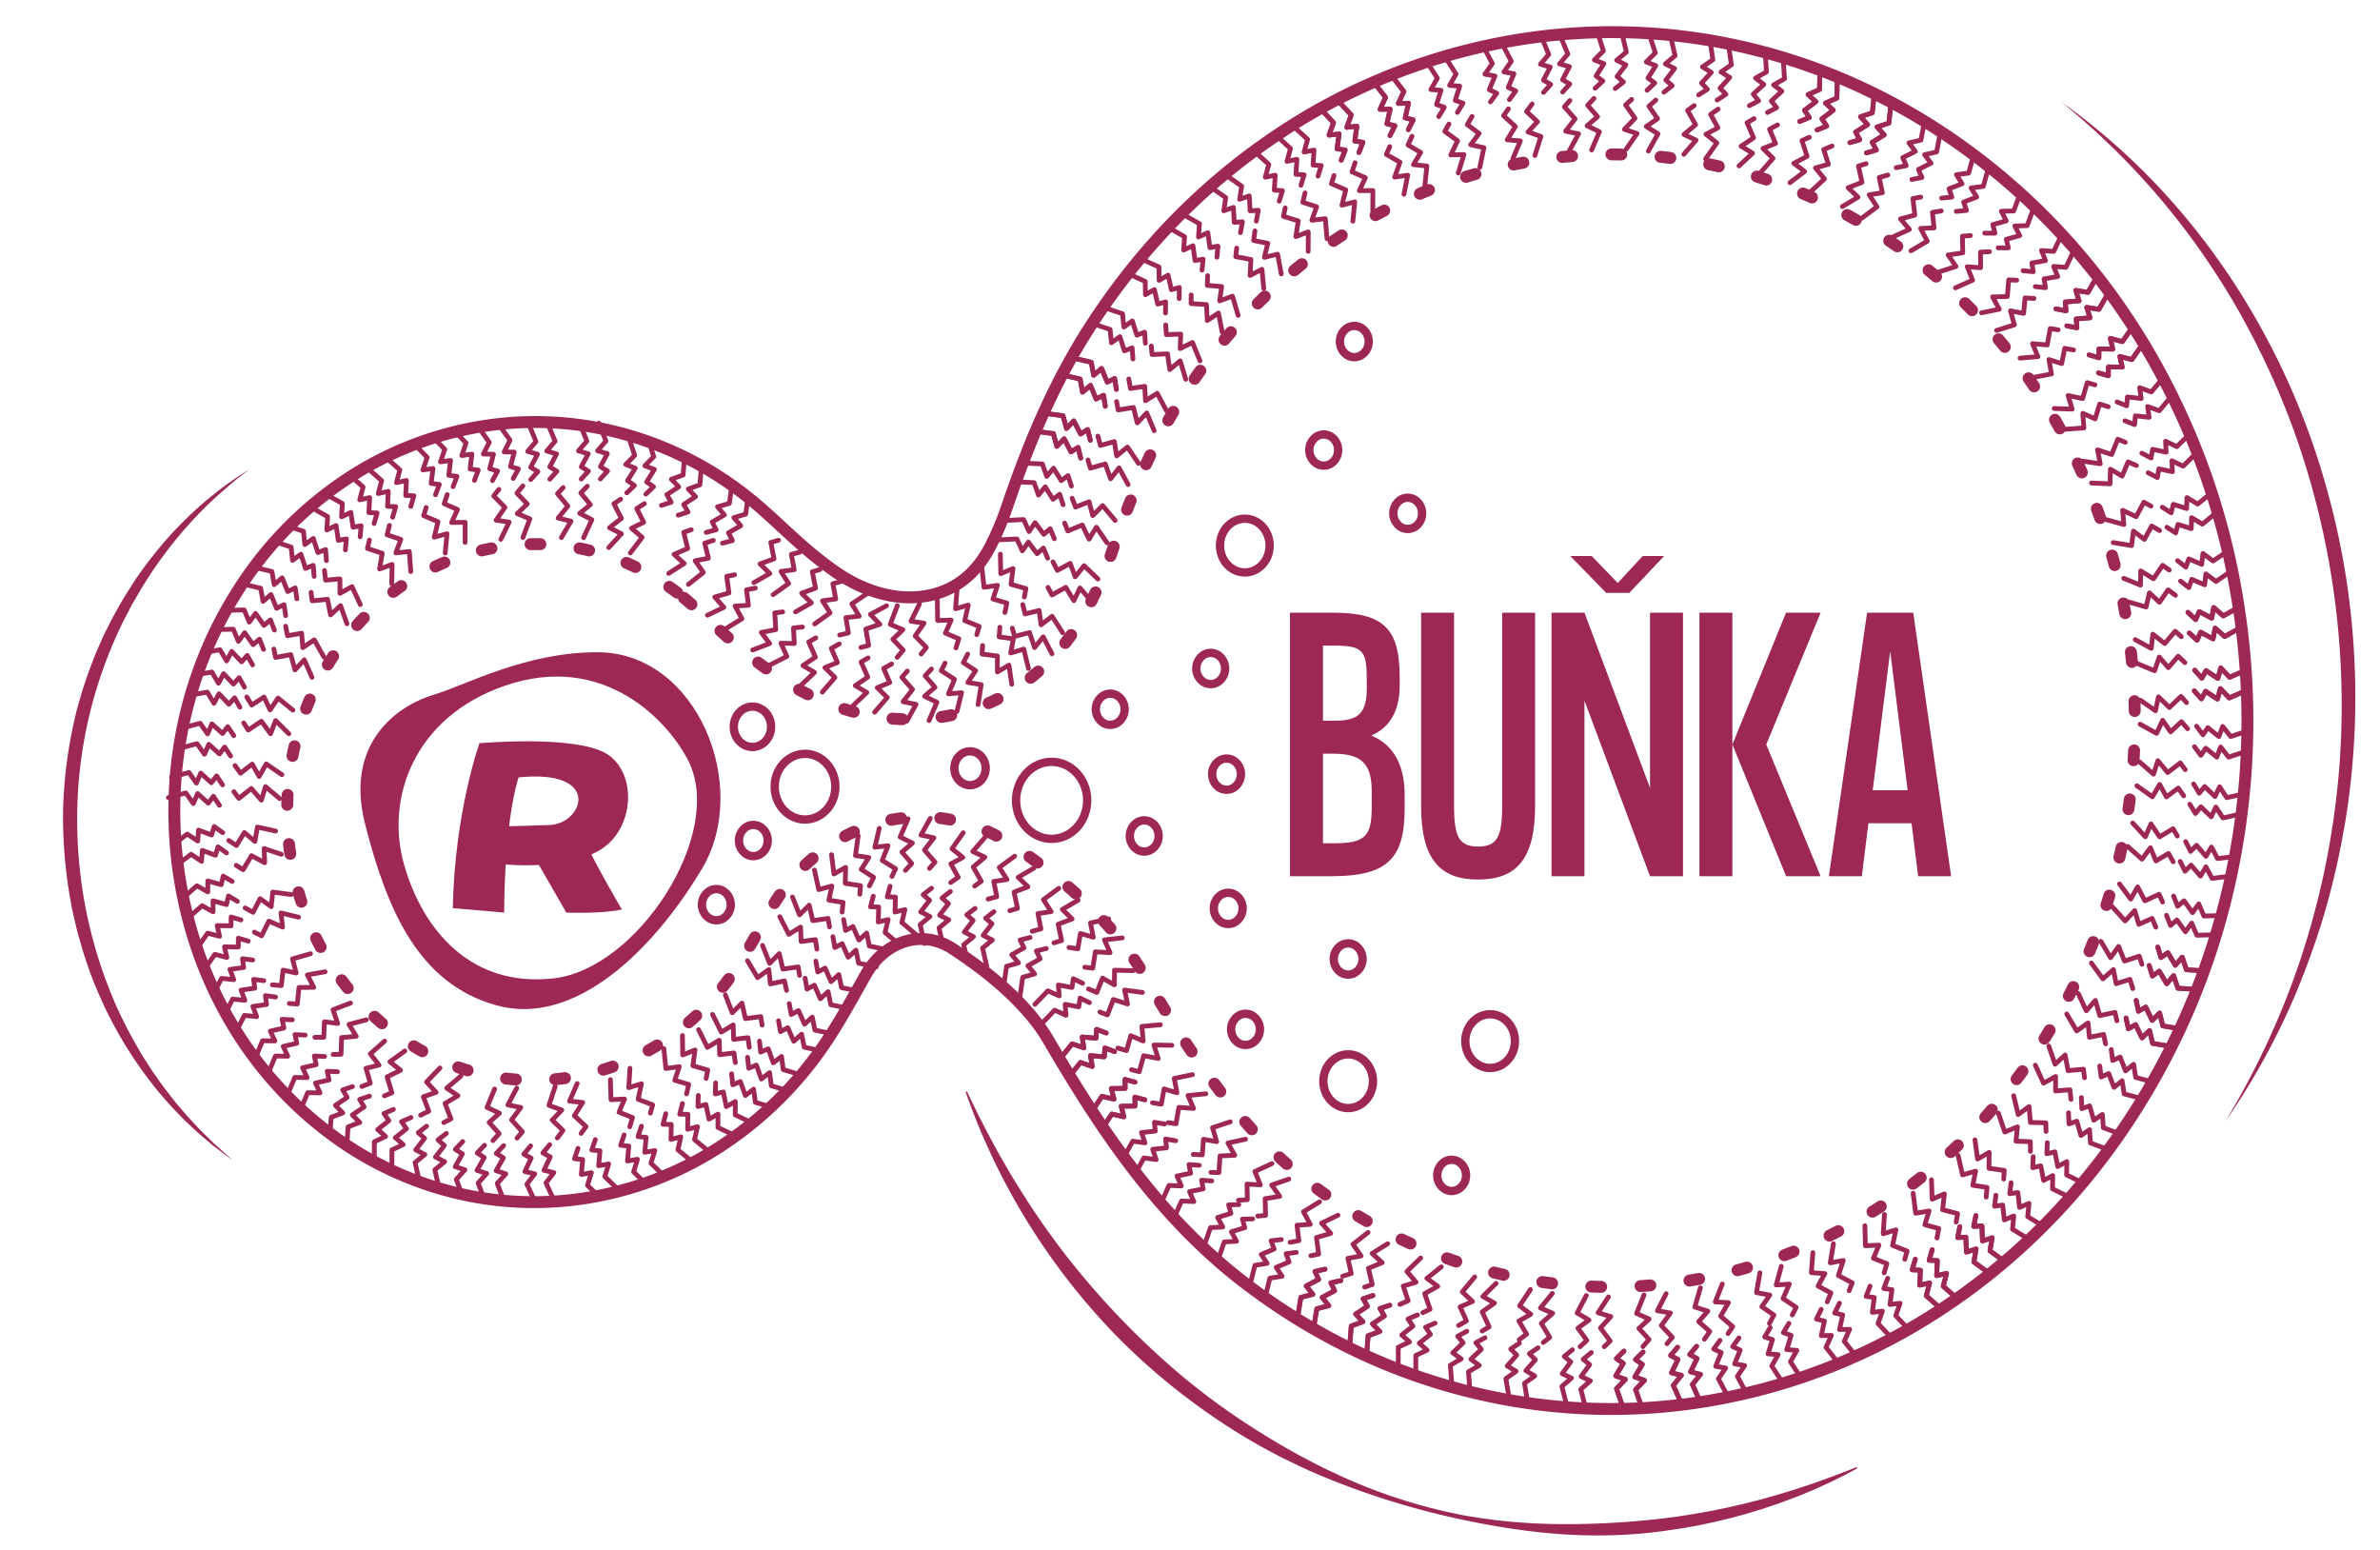 <svg id="Vrstva_1" data-name="Vrstva 1" xmlns="http://www.w3.org/2000/svg" viewBox="0 0 2000 1302.67"><defs><style>.cls-1,.cls-2,.cls-4,.cls-5{fill:none;stroke:#9d2755;}.cls-1,.cls-2,.cls-4{stroke-linecap:round;stroke-linejoin:round;}.cls-1,.cls-2{stroke-width:10px;}.cls-2{stroke-dasharray:8.27 33.09;}.cls-3{fill:#9d2755;}.cls-4{stroke-width:4px;}.cls-5{stroke-miterlimit:10;stroke-width:7px;}</style></defs><path class="cls-1" d="M275.2,950.79l-3.45-2.66c-64.42-50.41-107.26-125-120.78-210.2s3.87-171,49-241.79a311.94,311.94,0,0,1,88.27-91.42,289.35,289.35,0,0,1,110.11-45.33,280.36,280.36,0,0,1,117.9,3.19A289.4,289.4,0,0,1,627.42,417c10.15,8,19.39,16.5,29.16,25.53,13.85,12.78,28.15,26,46.14,38.4,27.15,18.69,57.42,25.33,83,18.19,20.28-5.64,36.08-19.34,46.86-40.7A242.69,242.69,0,0,0,846,426.62c21.72-64,43.64-111.43,71.06-153.67,41.46-63.87,93.26-117,154-158.06a508.5,508.5,0,0,1,191.31-79.14A492.82,492.82,0,0,1,1467.09,40c69.94,16.33,135.33,47.37,194.33,92.25h0c59,44.88,108.11,101,146,166.67A605.55,605.55,0,0,1,1880.55,506a623.1,623.1,0,0,1-4,221.66,599.93,599.93,0,0,1-85.23,210.35c-41.46,63.86-93.26,117-154,158.06a508.82,508.82,0,0,1-191.31,79.14,492.78,492.78,0,0,1-204.76-4.3c-70-16.33-135.33-47.37-194.33-92.25-76.35-58.1-125.84-136.43-166.21-205.29-14.9-25.41-42.72-51.81-80.43-76.34-25.19-16.38-56.51-6.88-72.84,22.09-2.11,3.74-4,7.16-5.87,10.46-8.54,15.23-14.72,26.24-23.2,39.5a311.93,311.93,0,0,1-88.12,91,289.45,289.45,0,0,1-110,45.26,280.21,280.21,0,0,1-117.52-3.13A289.29,289.29,0,0,1,275.2,950.79Z"/><path class="cls-2" d="M569.11,498c-45.13-34.33-100-47.63-154.84-37.47C358.38,470.85,310,504.2,278,554.41,247,603,235.09,662,244.4,720.54S283.14,830.41,327.32,865c45.56,35.72,101.34,49.63,157.08,39.37s104.15-43.57,136.16-93.59c6.85-10.73,12.12-20.09,20.08-34.29l6-10.67c43.56-77.26,132.54-102.15,202.56-56.63,51.05,33.08,88.62,69.92,111.7,109.29,35.48,60.52,78.54,129,140.68,176.31,48.56,37,102.33,62.48,159.85,75.9a405.44,405.44,0,0,0,168.48,3.52,418.78,418.78,0,0,0,157.47-65.1c49.87-33.71,92.46-77.45,126.59-130a493,493,0,0,0,70.11-173,512.48,512.48,0,0,0,3.26-182.37,498.51,498.51,0,0,0-60.14-170.4,459.45,459.45,0,0,0-120.12-137c-48.55-37-102.31-62.48-159.85-75.9a405.44,405.44,0,0,0-168.48-3.52A418.8,418.8,0,0,0,1121.25,202c-49.88,33.71-92.48,77.45-126.61,130-22.47,34.6-40.87,74.74-59.64,130a353,353,0,0,1-19.19,45.69c-23.18,45.93-61,78.14-106.37,90.78-51,14.19-108.38,2.89-157.57-31-23.58-16.23-41.15-32.52-56.78-46.9-8.67-8-16.17-15-23.32-20.55C570.89,499.35,570,498.65,569.11,498Z"/><path class="cls-3" d="M195.64,974.89c-1.43-1-2.89-2-4.29-3l-4.2-3.17-8.41-6.36-8-6.82-4-3.41c-1.32-1.2-2.58-2.39-3.87-3.58l-7.72-7.24c-2.49-2.49-4.89-5.07-7.35-7.6-5-5-9.46-10.48-14.13-15.77A346.09,346.09,0,0,1,88,846.32l-4.37-9.71-2.18-4.87-2-4.91-3.86-9.94c-1.2-3.33-2.29-6.71-3.45-10.08C69.82,800.12,68,793.25,66,786.42c-1-3.4-1.77-6.88-2.61-10.34s-1.7-6.91-2.39-10.38a398.32,398.32,0,0,1-8-84.79,388.5,388.5,0,0,1,11.55-84.42l2.92-10.26,1.47-5.13c.51-1.71,1.11-3.38,1.67-5.07L74,565.92c1.19-3.36,2.52-6.64,3.77-10,2.44-6.68,5.4-13.12,8.28-19.64,1.38-3.28,3.1-6.39,4.66-9.54s3.15-6.36,4.86-9.47l5.22-9.28c.88-1.54,1.73-3.09,2.63-4.62l2.82-4.51,5.66-9c1.95-3,4-5.87,6-8.77a352.26,352.26,0,0,1,26.64-33,332.68,332.68,0,0,1,30.68-29.16c5.48-4.43,11-8.8,16.7-12.87s11.59-8,17.54-11.66c-5.56,4.27-11.13,8.52-16.43,13.13s-10.55,9.17-15.64,13.93a351.84,351.84,0,0,0-53,64.1c-1.88,2.91-3.69,5.86-5.51,8.8l-5.23,9L111,507.83c-.83,1.51-1.61,3.06-2.39,4.59l-4.77,9.2A374.89,374.89,0,0,0,64.9,681.23a396.67,396.67,0,0,0,7.15,82.31,391.08,391.08,0,0,0,24.47,79,379.87,379.87,0,0,0,18.81,37l2.6,4.51,1.3,2.25,1.4,2.18,5.61,8.77c1.8,3,3.92,5.72,5.89,8.58s4,5.7,6.08,8.46c4.3,5.45,8.35,11.11,13,16.3,2.27,2.64,4.49,5.34,6.81,7.94l7.15,7.64c1.2,1.27,2.39,2.57,3.58,3.82l3.74,3.66L180,961l7.81,7,3.92,3.51C193,972.64,194.31,973.75,195.64,974.89Z"/><path class="cls-3" d="M1732.08,85.57a552.35,552.35,0,0,1,89,79.18,588.33,588.33,0,0,1,70.71,96.34,620.62,620.62,0,0,1,50.58,108.56,656.85,656.85,0,0,1,29.21,116.2A663.46,663.46,0,0,1,1979,605.4q-.93,30-4.57,59.76c-.64,5-1.19,9.92-2,14.85s-1.41,9.89-2.39,14.81-1.68,9.84-2.7,14.72-1.91,9.81-3,14.66C1960,743.71,1955,763,1948.81,782s-13.13,37.68-20.93,56a594.71,594.71,0,0,1-57.76,104.13,676.85,676.85,0,0,0,52.33-106.35q10.74-27.6,18.88-56.07c5.4-19,10.1-38.09,13.84-57.43,1-4.77,1.78-9.67,2.66-14.52s1.57-9.71,2.38-14.57,1.4-9.74,2.06-14.61,1.2-9.77,1.75-14.64q3.15-29.34,3.67-58.85a683,683,0,0,0-36.06-231.81q-9.54-27.92-21.55-54.88c-2-4.49-4.11-8.92-6.18-13.38s-4.34-8.83-6.47-13.25-4.5-8.75-6.74-13.13l-7-13c-9.55-17.18-20.08-33.87-31.22-50.11s-23.13-31.92-35.79-47A621.57,621.57,0,0,0,1732.08,85.57Z"/><path class="cls-3" d="M1560.7,1233.81a436.42,436.42,0,0,1-51.86,24.23l-13.44,5c-4.51,1.58-9.07,3.06-13.6,4.6l-13.74,4.21c-4.61,1.33-9.25,2.51-13.88,3.77l-14,3.35-14.09,3-14.18,2.46-14.25,2.08a414.49,414.49,0,0,1-57.42,3.65c-38.43-.18-76.52-5.73-113.77-13.74a666,666,0,0,1-109.35-33.55c-2.22-.9-4.45-1.76-6.64-2.71l-6.59-2.85c-4.4-1.86-8.74-3.9-13.12-6s-8.64-4.13-12.93-6.25-8.51-4.42-12.74-6.66a514.82,514.82,0,0,1-48.91-30.23,552.22,552.22,0,0,1-45.54-35.27A518.27,518.27,0,0,1,929.14,1113,557.24,557.24,0,0,1,811.49,917.59l1.11-.44c8.11,17.2,16.7,34.11,25.9,50.65,2.22,4.17,4.69,8.22,7,12.32s4.77,8.14,7.24,12.18,5,8,7.51,12l3.81,6,3.91,5.89,3.93,5.88,4,5.8,4.06,5.78,4.17,5.71,4.16,5.71c1.39,1.9,2.85,3.75,4.28,5.62,2.86,3.75,5.7,7.49,8.7,11.13q17.65,22,37.06,42.53c12.92,13.66,26.46,26.73,40.46,39.27s28.63,24.35,43.86,35.46,31,21.48,47.14,31.09c4.06,2.39,8.08,4.85,12.22,7.16s8.19,4.69,12.38,6.86,8.35,4.47,12.55,6.55l6.33,3.18c2.11,1.07,4.26,2,6.4,3a451.83,451.83,0,0,0,107.49,35.78c4.63,1,9.32,1.64,14,2.39l3.51.57,3.58.49,7,.94c2.38.33,4.7.58,7.05.8l7.06.71c4.7.5,9.42.72,14.13,1.08,18.86,1.2,37.75,1.2,56.56.56s37.59-2.1,56.28-4.21l14-1.82,13.94-2.21,13.9-2.48,13.84-2.85,13.76-3.19,13.72-3.47,13.63-3.84,13.56-4.1c18-5.72,35.79-12.24,53.48-19.33Z"/><polyline class="cls-4" points="1529.31 58.84 1528.99 75.21 1519.42 79.46 1525.92 85.42 1516.41 92.69 1520.43 98.74 1512.39 102.03"/><polyline class="cls-4" points="1543.94 66.04 1543.62 82.39 1534.04 86.65 1540.54 92.6 1531.03 99.87 1535.04 105.93 1527 109.21"/><polyline class="cls-4" points="1575.07 78.56 1573.36 94.81 1563.47 98.09 1569.43 104.68 1559.34 110.96 1562.82 117.39 1554.53 119.86"/><polyline class="cls-4" points="1589.02 87.18 1587.3 103.44 1577.41 106.72 1583.38 113.3 1573.29 119.58 1576.77 126.01 1568.49 128.47"/><polyline class="cls-4" points="1617.26 101.71 1614.23 117.74 1604.11 120.05 1609.51 127.19 1598.94 132.48 1601.89 139.22 1593.43 140.88"/><polyline class="cls-4" points="1630.45 111.62 1627.42 127.65 1617.29 129.98 1622.7 137.1 1612.13 142.4 1615.07 149.14 1606.62 150.79"/><polyline class="cls-4" points="1658.7 129.78 1654.32 145.44 1644.05 146.75 1648.82 154.39 1637.86 158.61 1640.22 165.61 1631.65 166.44"/><polyline class="cls-4" points="1670.99 140.95 1666.62 156.62 1656.34 157.93 1661.12 165.56 1650.14 169.79 1652.52 176.79 1643.95 177.61"/><polyline class="cls-4" points="1697.86 162.08 1692.18 177.24 1681.84 177.53 1685.94 185.6 1674.66 188.72 1676.42 195.92 1667.82 195.89"/><polyline class="cls-4" points="1709.16 174.44 1703.47 189.6 1693.13 189.89 1697.24 197.96 1685.96 201.08 1687.71 208.28 1679.12 208.25"/><polyline class="cls-4" points="1732.74 196.66 1725.85 211.22 1715.52 210.51 1718.95 218.95 1707.46 220.97 1708.62 228.32 1700.06 227.47"/><polyline class="cls-4" points="1742.98 210.06 1736.08 224.61 1725.75 223.9 1729.19 232.34 1717.7 234.36 1718.86 241.71 1710.31 240.85"/><polyline class="cls-4" points="1529.31 58.84 1528.99 75.21 1519.42 79.46 1525.92 85.42 1516.41 92.69 1520.43 98.74 1512.39 102.03"/><polyline class="cls-4" points="1543.94 66.04 1543.62 82.39 1534.04 86.65 1540.54 92.6 1531.03 99.87 1535.04 105.93 1527 109.21"/><polyline class="cls-4" points="1575.07 78.56 1573.36 94.81 1563.47 98.09 1569.43 104.68 1559.34 110.96 1562.82 117.39 1554.53 119.86"/><polyline class="cls-4" points="1589.02 87.18 1587.3 103.44 1577.41 106.72 1583.38 113.3 1573.29 119.58 1576.77 126.01 1568.49 128.47"/><polyline class="cls-4" points="1762.59 231.77 1754.6 245.67 1744.36 244.03 1747.14 252.75 1735.54 253.75 1736.13 261.17 1727.67 259.54"/><polyline class="cls-4" points="1771.76 246.03 1763.78 259.92 1753.55 258.29 1756.33 267.01 1744.72 268 1745.32 275.42 1736.85 273.81"/><polyline class="cls-4" points="1792.64 274 1783.5 287.04 1773.45 284.39 1775.47 293.35 1763.83 293.18 1763.8 300.64 1755.51 298.18"/><polyline class="cls-4" points="1800.57 289.12 1791.44 302.15 1781.38 299.51 1783.41 308.46 1771.76 308.3 1771.73 315.74 1763.44 313.3"/><polyline class="cls-4" points="1818 317.22 1807.84 329.33 1798.05 325.74 1799.32 334.85 1787.74 333.56 1787.11 340.98 1779.04 337.74"/><polyline class="cls-4" points="1824.67 333.04 1814.51 345.15 1804.7 341.55 1805.99 350.66 1794.41 349.38 1793.76 356.8 1785.7 353.56"/><polyline class="cls-4" points="1840.39 364.26 1829.25 375.31 1819.8 370.75 1820.31 379.96 1808.89 377.54 1807.61 384.86 1799.87 380.84"/><polyline class="cls-4" points="1845.7 380.66 1834.55 391.71 1825.1 387.16 1825.61 396.36 1814.18 393.94 1812.92 401.26 1805.17 397.24"/><polyline class="cls-4" points="1858.85 413.68 1846.81 423.57 1837.78 418.1 1837.51 427.32 1826.34 423.76 1824.46 430.93 1817.08 426.15"/><polyline class="cls-4" points="1862.74 430.54 1850.69 440.44 1841.67 434.96 1841.4 444.18 1830.22 440.63 1828.33 447.79 1820.96 443.01"/><polyline class="cls-4" points="1872.54 462.69 1859.74 471.38 1851.2 465.07 1850.16 474.22 1839.33 469.62 1836.87 476.57 1829.91 471.11"/><polyline class="cls-4" points="1875.02 479.85 1862.22 488.56 1853.68 482.24 1852.66 491.4 1841.83 486.78 1839.36 493.74 1832.4 488.27"/><polyline class="cls-4" points="1762.59 231.77 1754.6 245.67 1744.36 244.03 1747.14 252.75 1735.54 253.75 1736.13 261.17 1727.67 259.54"/><polyline class="cls-4" points="1771.76 246.03 1763.78 259.92 1753.55 258.29 1756.33 267.01 1744.72 268 1745.32 275.42 1736.85 273.81"/><polyline class="cls-4" points="1792.64 274 1783.5 287.04 1773.45 284.39 1775.47 293.35 1763.83 293.18 1763.8 300.64 1755.51 298.18"/><polyline class="cls-4" points="1800.57 289.12 1791.44 302.15 1781.38 299.51 1783.41 308.46 1771.76 308.3 1771.73 315.74 1763.44 313.3"/><polyline class="cls-4" points="1881.74 510 1868.32 517.51 1860.29 510.45 1858.56 519.48 1848.11 513.9 1845.13 520.62 1838.62 514.53"/><polyline class="cls-4" points="1882.9 527.33 1869.46 534.85 1861.45 527.78 1859.72 536.82 1849.27 531.23 1846.28 537.95 1839.77 531.88"/><polyline class="cls-4" points="1887.62 562.93 1873.61 569.07 1866.22 561.24 1863.73 570.05 1853.8 563.47 1850.26 569.85 1844.29 563.14"/><polyline class="cls-4" points="1887.29 580.3 1873.28 586.45 1865.9 578.6 1863.4 587.43 1853.48 580.83 1849.92 587.22 1843.96 580.52"/><polyline class="cls-4" points="1889.01 614.11 1874.55 618.88 1867.82 610.37 1864.62 618.91 1855.27 611.4 1851.21 617.42 1845.82 610.17"/><polyline class="cls-4" points="1887.25 631.38 1872.79 636.16 1866.08 627.64 1862.88 636.2 1853.53 628.67 1849.47 634.7 1844.08 627.45"/><polyline class="cls-4" points="1886.02 666.92 1871.23 670.24 1865.25 661.11 1861.34 669.3 1852.67 660.88 1848.12 666.48 1843.36 658.73"/><polyline class="cls-4" points="1882.83 683.95 1868.03 687.28 1862.06 678.13 1858.14 686.33 1849.47 677.91 1844.93 683.51 1840.17 675.77"/><polyline class="cls-4" points="1878.53 719.61 1863.51 721.45 1858.35 711.75 1853.75 719.51 1845.83 710.27 1840.82 715.38 1836.74 707.2"/><polyline class="cls-4" points="1873.9 736.25 1858.88 738.09 1853.71 728.39 1849.13 736.15 1841.2 726.91 1836.19 732.03 1832.12 723.84"/><polyline class="cls-4" points="1867.15 769.29 1852.04 769.69 1847.68 759.53 1842.47 766.84 1835.34 756.88 1829.93 761.49 1826.53 752.94"/><polyline class="cls-4" points="1861.17 785.43 1846.06 785.83 1841.71 775.66 1836.49 782.96 1829.36 773 1823.95 777.62 1820.57 769.08"/><polyline class="cls-4" points="1881.74 510 1868.32 517.51 1860.29 510.45 1858.56 519.48 1848.11 513.9 1845.13 520.62 1838.62 514.53"/><polyline class="cls-4" points="1882.9 527.33 1869.46 534.85 1861.45 527.78 1859.72 536.82 1849.27 531.23 1846.28 537.95 1839.77 531.88"/><polyline class="cls-4" points="1887.62 562.93 1873.61 569.07 1866.22 561.24 1863.73 570.05 1853.8 563.47 1850.26 569.85 1844.29 563.14"/><polyline class="cls-4" points="1887.29 580.3 1873.28 586.45 1865.9 578.6 1863.4 587.43 1853.48 580.83 1849.92 587.22 1843.96 580.52"/><polyline class="cls-4" points="1852.43 815.81 1837.34 814.8 1833.8 804.28 1828.04 811.08 1821.71 800.5 1815.96 804.6 1813.25 795.78"/><polyline class="cls-4" points="1845.21 831.33 1830.12 830.34 1826.58 819.81 1820.82 826.6 1814.49 816.02 1808.74 820.12 1806.04 811.3"/><polyline class="cls-4" points="1832.41 864.51 1817.48 862.02 1814.84 851.19 1808.53 857.38 1803.13 846.2 1797.05 849.72 1795.11 840.65"/><polyline class="cls-4" points="1823.91 879.25 1808.97 876.75 1806.34 865.92 1800.01 872.11 1794.62 860.95 1788.55 864.45 1786.59 855.4"/><polyline class="cls-4" points="1809.37 909.22 1794.69 905.3 1792.95 894.26 1786.15 899.82 1781.69 888.18 1775.36 891.1 1774.15 881.88"/><polyline class="cls-4" points="1799.69 923.09 1785.02 919.17 1783.28 908.13 1776.48 913.7 1772.02 902.05 1765.68 904.97 1764.48 895.76"/><polyline class="cls-4" points="1781.81 952.92 1767.52 947.57 1766.72 936.4 1759.49 941.27 1756.02 929.23 1749.47 931.51 1749.05 922.22"/><polyline class="cls-4" points="1771 965.77 1756.71 960.41 1755.91 949.25 1748.67 954.11 1745.21 942.09 1738.66 944.36 1738.24 935.06"/><polyline class="cls-4" points="1750.42 993.99 1736.66 987.24 1736.81 976.05 1729.19 980.17 1726.77 967.85 1720.04 969.46 1720.42 960.16"/><polyline class="cls-4" points="1738.57 1005.72 1724.8 998.97 1724.95 987.77 1717.33 991.89 1714.91 979.56 1708.18 981.18 1708.56 971.89"/><polyline class="cls-4" points="1717.12 1030.35 1703.95 1022.3 1705.02 1011.17 1697.09 1014.55 1695.68 1002.03 1688.86 1003 1689.99 993.78"/><polyline class="cls-4" points="1704.35 1040.89 1691.18 1032.85 1692.26 1021.71 1684.32 1025.08 1682.91 1012.57 1676.09 1013.53 1677.22 1004.31"/><polyline class="cls-4" points="1852.43 815.81 1837.34 814.8 1833.8 804.28 1828.04 811.08 1821.71 800.5 1815.96 804.6 1813.25 795.78"/><polyline class="cls-4" points="1845.21 831.33 1830.12 830.34 1826.58 819.81 1820.82 826.6 1814.49 816.02 1808.74 820.12 1806.04 811.3"/><polyline class="cls-4" points="1832.41 864.51 1817.48 862.02 1814.84 851.19 1808.53 857.38 1803.13 846.2 1797.05 849.72 1795.11 840.65"/><polyline class="cls-4" points="1823.91 879.25 1808.97 876.75 1806.34 865.92 1800.01 872.11 1794.62 860.95 1788.55 864.45 1786.59 855.4"/><polyline class="cls-4" points="1684.75 1060.18 1672.23 1051.03 1674.11 1040.02 1665.96 1042.7 1665.47 1030.1 1658.59 1030.48 1660.4 1021.38"/><polyline class="cls-4" points="1671.25 1069.59 1658.72 1060.43 1660.61 1049.42 1652.46 1052.1 1651.97 1039.52 1645.1 1039.89 1646.9 1030.78"/><polyline class="cls-4" points="1644.66 1091.13 1632.97 1080.77 1635.77 1069.99 1627.43 1071.86 1628.02 1059.26 1621.14 1058.95 1623.71 1050.07"/><polyline class="cls-4" points="1630.41 1099.15 1618.71 1088.78 1621.53 1078.01 1613.19 1079.87 1613.77 1067.29 1606.89 1066.98 1609.47 1058.09"/><polyline class="cls-4" points="1603.82 1116.97 1593.03 1105.53 1596.7 1095.07 1588.24 1096.12 1589.85 1083.64 1583.03 1082.66 1586.32 1074.08"/><polyline class="cls-4" points="1588.98 1123.59 1578.18 1112.15 1581.86 1101.69 1573.39 1102.74 1575.01 1090.26 1568.19 1089.3 1571.47 1080.7"/><polyline class="cls-4" points="1559.58 1139.46 1549.78 1127.01 1554.34 1116.94 1545.82 1117.15 1548.48 1104.89 1541.77 1103.24 1545.76 1095.01"/><polyline class="cls-4" points="1544.24 1144.59 1534.45 1132.12 1539 1122.07 1530.48 1122.28 1533.14 1110.02 1526.43 1108.37 1530.42 1100.14"/><polyline class="cls-4" points="1513.28 1157.6 1504.58 1144.22 1509.98 1134.65 1501.47 1134.02 1505.17 1122.07 1498.62 1119.76 1503.3 1111.96"/><polyline class="cls-4" points="1497.56 1161.18 1488.87 1147.79 1494.25 1138.23 1485.76 1137.59 1489.46 1125.63 1482.91 1123.33 1487.59 1115.53"/><polyline class="cls-4" points="1467.52 1170.61 1459.96 1156.43 1466.11 1147.43 1457.69 1145.98 1462.35 1134.42 1456.02 1131.5 1461.32 1124.18"/><polyline class="cls-4" points="1451.58 1172.66 1444.02 1158.5 1450.16 1149.48 1441.75 1148.04 1446.4 1136.49 1440.07 1133.57 1445.38 1126.24"/><polyline class="cls-4" points="1684.75 1060.18 1672.23 1051.03 1674.11 1040.02 1665.96 1042.7 1665.47 1030.1 1658.59 1030.48 1660.4 1021.38"/><polyline class="cls-4" points="1671.25 1069.59 1658.72 1060.43 1660.61 1049.42 1652.46 1052.1 1651.97 1039.52 1645.1 1039.89 1646.9 1030.78"/><polyline class="cls-4" points="1644.66 1091.13 1632.97 1080.77 1635.77 1069.99 1627.43 1071.86 1628.02 1059.26 1621.14 1058.95 1623.71 1050.07"/><polyline class="cls-4" points="1630.41 1099.15 1618.71 1088.78 1621.53 1078.01 1613.19 1079.87 1613.77 1067.29 1606.89 1066.98 1609.47 1058.09"/><polyline class="cls-4" points="1428.77 1178.04 1422.2 1163.32 1428.94 1154.82 1420.65 1152.7 1426.08 1141.56 1419.96 1138.13 1425.74 1131.25"/><polyline class="cls-4" points="1412.74 1178.83 1406.15 1164.09 1412.89 1155.6 1404.6 1153.49 1410.04 1142.33 1403.92 1138.92 1409.71 1132.04"/><polyline class="cls-4" points="1379.74 1182.98 1374.45 1167.65 1381.88 1159.87 1373.8 1156.94 1380.16 1146.38 1374.35 1142.36 1380.71 1136.08"/><polyline class="cls-4" points="1363.7 1182.15 1358.4 1166.84 1365.85 1159.05 1357.77 1156.11 1364.12 1145.56 1358.32 1141.54 1364.66 1135.27"/><polyline class="cls-4" points="1332.44 1183.1 1328.42 1167.33 1336.46 1160.28 1328.65 1156.58 1335.86 1146.68 1330.4 1142.12 1337.24 1136.48"/><polyline class="cls-4" points="1316.53 1180.73 1312.51 1164.96 1320.55 1157.93 1312.75 1154.23 1319.94 1144.32 1314.49 1139.77 1321.33 1134.13"/><polyline class="cls-4" points="1283.75 1178.46 1281.08 1162.35 1289.68 1156.14 1282.22 1151.69 1290.21 1142.53 1285.18 1137.44 1292.46 1132.51"/><polyline class="cls-4" points="1268.11 1174.53 1265.44 1158.44 1274.04 1152.21 1266.57 1147.76 1274.58 1138.61 1269.53 1133.53 1276.82 1128.59"/><polyline class="cls-4" points="1235.29 1168.92 1234 1152.63 1243.11 1147.3 1236.04 1142.12 1244.8 1133.79 1240.21 1128.23 1247.88 1124.05"/><polyline class="cls-4" points="1220.06 1163.47 1218.76 1147.17 1227.86 1141.83 1220.81 1136.66 1229.55 1128.33 1224.96 1122.78 1232.63 1118.58"/><polyline class="cls-4" points="1189.71 1155.27 1189.76 1138.91 1199.25 1134.46 1192.66 1128.63 1202.05 1121.18 1197.93 1115.21 1205.91 1111.77"/><polyline class="cls-4" points="1174.98 1148.37 1175.01 1132 1184.51 1127.57 1177.91 1121.73 1187.31 1114.29 1183.18 1108.31 1191.18 1104.86"/><polyline class="cls-4" points="1428.77 1178.04 1422.2 1163.32 1428.94 1154.82 1420.65 1152.7 1426.08 1141.56 1419.96 1138.13 1425.74 1131.25"/><polyline class="cls-4" points="1412.74 1178.83 1406.15 1164.09 1412.89 1155.6 1404.6 1153.49 1410.04 1142.33 1403.92 1138.92 1409.71 1132.04"/><polyline class="cls-4" points="1379.74 1182.98 1374.45 1167.65 1381.88 1159.87 1373.8 1156.94 1380.16 1146.38 1374.35 1142.36 1380.71 1136.08"/><polyline class="cls-4" points="1363.7 1182.15 1358.4 1166.84 1365.85 1159.05 1357.77 1156.11 1364.12 1145.56 1358.32 1141.54 1364.66 1135.27"/><polyline class="cls-4" points="1148.4 1138.66 1149.69 1122.35 1159.49 1118.77 1153.36 1112.38 1163.29 1105.78 1159.64 1099.47 1167.86 1096.75"/><polyline class="cls-4" points="1134.24 1130.46 1135.53 1114.17 1145.32 1110.59 1139.19 1104.18 1149.13 1097.6 1145.48 1091.28 1153.7 1088.56"/><polyline class="cls-4" points="1103.9 1115.8 1106.58 1099.7 1116.64 1097.12 1111.07 1090.13 1121.52 1084.56 1118.43 1077.9 1126.84 1076.02"/><polyline class="cls-4" points="1090.49 1106.24 1093.17 1090.13 1103.23 1087.56 1097.67 1080.57 1108.11 1074.99 1105.02 1068.34 1113.43 1066.45"/><polyline class="cls-4" points="1063.18 1089.77 1067.15 1073.99 1077.38 1072.38 1072.42 1064.89 1083.28 1060.33 1080.74 1053.41 1089.28 1052.34"/><polyline class="cls-4" points="1050.6 1078.97 1054.59 1063.17 1064.82 1061.56 1059.85 1054.07 1070.7 1049.53 1068.16 1042.59 1076.7 1041.52"/><polyline class="cls-4" points="1023.49 1058.88 1028.78 1043.56 1039.12 1042.96 1034.8 1035.01 1046 1031.56 1044.05 1024.41 1052.64 1024.19"/><polyline class="cls-4" points="1011.89 1046.86 1017.18 1031.55 1027.51 1030.95 1023.19 1023.01 1034.39 1019.55 1032.45 1012.4 1041.04 1012.17"/><polyline class="cls-4" points="986.32 1023.91 992.89 1009.18 1003.23 1009.62 999.61 1001.27 1011.06 998.96 1009.72 991.64 1018.3 992.28"/><polyline class="cls-4" points="975.78 1010.8 982.36 996.07 992.7 996.51 989.07 988.16 1000.51 985.83 999.19 978.52 1007.76 979.15"/><polyline class="cls-4" points="953.56 986.99 961.31 972.94 971.57 974.37 968.65 965.71 980.23 964.48 979.52 957.07 988 958.53"/><polyline class="cls-4" points="944.13 972.91 951.89 958.86 962.15 960.29 959.22 951.63 970.82 950.42 970.09 943 978.59 944.45"/><polyline class="cls-4" points="1148.4 1138.66 1149.69 1122.35 1159.49 1118.77 1153.36 1112.38 1163.29 1105.78 1159.64 1099.47 1167.86 1096.75"/><polyline class="cls-4" points="1134.24 1130.46 1135.53 1114.17 1145.32 1110.59 1139.19 1104.18 1149.13 1097.6 1145.48 1091.28 1153.7 1088.56"/><polyline class="cls-4" points="1103.9 1115.8 1106.58 1099.7 1116.64 1097.12 1111.07 1090.13 1121.52 1084.56 1118.43 1077.9 1126.84 1076.02"/><polyline class="cls-4" points="1090.49 1106.24 1093.17 1090.13 1103.23 1087.56 1097.67 1080.57 1108.11 1074.99 1105.02 1068.34 1113.43 1066.45"/><polyline class="cls-4" points="925.51 949.35 934.32 936.07 944.43 938.41 942.19 929.52 953.83 929.35 953.68 921.9 962.03 924.11"/><polyline class="cls-4" points="917.21 934.48 926.01 921.19 936.13 923.54 933.89 914.64 945.53 914.47 945.37 907.02 953.73 909.24"/><polyline class="cls-4" points="898.08 905.1 907.98 892.73 917.84 896.08 916.36 887 927.97 887.99 928.46 880.56 936.58 883.6"/><polyline class="cls-4" points="891.07 889.46 900.97 877.09 910.84 880.44 909.36 871.36 920.97 872.35 921.46 864.92 929.58 867.96"/><polyline class="cls-4" points="875.37 860.17 886.24 848.81 895.8 853.1 895.07 843.9 906.54 846.01 907.64 838.65 915.48 842.46"/><polyline class="cls-4" points="869.67 843.92 880.55 832.55 890.11 836.84 889.38 827.65 900.85 829.75 901.94 822.39 909.79 826.2"/><polyline class="cls-4" points="925.51 949.35 934.32 936.07 944.43 938.41 942.19 929.52 953.83 929.35 953.68 921.9 962.03 924.11"/><polyline class="cls-4" points="917.21 934.48 926.01 921.19 936.13 923.54 933.89 914.64 945.53 914.47 945.37 907.02 953.73 909.24"/><polyline class="cls-4" points="898.08 905.1 907.98 892.73 917.84 896.08 916.36 887 927.97 887.99 928.46 880.56 936.58 883.6"/><polyline class="cls-4" points="891.07 889.46 900.97 877.09 910.84 880.44 909.36 871.36 920.97 872.35 921.46 864.92 929.58 867.96"/><polyline class="cls-4" points="839.44 453.6 854.54 452.85 859.1 462.89 864.16 455.47 871.5 465.26 876.8 460.52 880.37 468.99"/><polyline class="cls-4" points="845.09 437.32 860.19 436.57 864.74 446.62 869.8 439.2 877.14 448.99 882.45 444.24 886.01 452.71"/><polyline class="cls-4" points="444.22 356.07 450.4 371.01 443.44 379.29 451.67 381.66 445.94 392.64 451.97 396.24 445.99 402.94"/><polyline class="cls-4" points="460.27 355.8 466.46 370.74 459.48 379.01 467.73 381.39 461.99 392.36 468.01 395.97 462.05 402.66"/><polyline class="cls-4" points="528.27 367.25 533.37 382.65 525.83 390.32 533.87 393.38 527.38 403.84 533.14 407.94 526.72 414.12"/><polyline class="cls-4" points="544.29 368.3 549.39 383.7 541.87 391.38 549.91 394.43 543.42 404.9 549.17 408.99 542.74 415.17"/><polyline class="cls-4" points="575.35 382.81 574.03 399.12 564.21 402.66 570.33 409.08 560.38 415.64 564.02 421.97 555.8 424.67"/><polyline class="cls-4" points="589.49 391.04 588.16 407.33 578.36 410.89 584.48 417.31 574.53 423.87 578.17 430.19 569.93 432.9"/><polyline class="cls-4" points="487.13 355.63 493.17 370.64 486.11 378.84 494.32 381.32 488.48 392.22 494.47 395.89 488.43 402.53"/><polyline class="cls-4" points="503.19 355.55 509.21 370.56 502.17 378.75 510.37 381.22 504.54 392.14 510.53 395.81 504.49 402.43"/><polyline class="cls-4" points="615.12 406.73 612.95 422.91 602.98 425.87 608.75 432.65 598.49 438.6 601.79 445.14 593.44 447.33"/><polyline class="cls-4" points="628.82 415.81 626.65 431.99 616.67 434.94 622.45 441.73 612.19 447.67 615.48 454.2 607.13 456.4"/><polyline class="cls-4" points="853.87 404.83 868.97 405.53 872.69 415.98 878.33 409.08 884.85 419.53 890.51 415.3 893.37 424.08"/><polyline class="cls-4" points="860.82 389.17 875.92 389.86 879.64 400.31 885.29 393.4 891.8 403.86 897.47 399.64 900.33 408.42"/><polyline class="cls-4" points="870.18 362.35 885.19 364.34 888.13 375.08 894.26 368.68 899.98 379.66 905.95 375.95 908.15 384.94"/><polyline class="cls-4" points="878.26 347.33 893.27 349.32 896.21 360.06 902.35 353.67 908.06 364.64 914.02 360.93 916.24 369.92"/><polyline class="cls-4" points="892.92 315.06 907.69 318.55 909.71 329.53 916.36 323.77 921.11 335.27 927.37 332.17 928.8 341.34"/><polyline class="cls-4" points="902.25 300.91 917.02 304.4 919.03 315.38 925.68 309.62 930.44 321.12 936.7 318.02 938.13 327.19"/><polyline class="cls-4" points="918.45 271.96 932.88 276.85 933.99 287.98 941.09 282.88 944.88 294.79 951.38 292.3 952.05 301.58"/><polyline class="cls-4" points="928.9 258.77 943.32 263.65 944.43 274.79 951.54 269.68 955.34 281.6 961.83 279.11 962.5 288.38"/><polyline class="cls-4" points="948.44 230.17 962.38 236.47 962.55 247.66 970.06 243.28 972.84 255.53 979.5 253.69 979.4 262.99"/><polyline class="cls-4" points="959.95 218.06 973.91 224.35 974.08 235.55 981.57 231.18 984.35 243.41 991.02 241.58 990.91 250.88"/><polyline class="cls-4" points="982.08 191.25 995.44 198.91 994.65 210.07 1002.49 206.46 1004.22 218.92 1011.02 217.77 1010.11 227.01"/><polyline class="cls-4" points="994.58 180.34 1007.94 187.99 1007.16 199.17 1014.99 195.55 1016.72 208.02 1023.52 206.85 1022.62 216.11"/><polyline class="cls-4" points="1017.39 157.18 1030.07 166.09 1028.38 177.13 1036.48 174.28 1037.18 186.87 1044.04 186.36 1042.39 195.48"/><polyline class="cls-4" points="1030.73 147.5 1043.41 156.41 1041.71 167.46 1049.82 164.61 1050.52 177.19 1057.39 176.68 1055.73 185.82"/><polyline class="cls-4" points="870.18 362.35 885.19 364.34 888.13 375.08 894.26 368.68 899.98 379.66 905.95 375.95 908.15 384.94"/><polyline class="cls-4" points="878.26 347.33 893.27 349.32 896.21 360.06 902.35 353.67 908.06 364.64 914.02 360.93 916.24 369.92"/><polyline class="cls-4" points="892.92 315.06 907.69 318.55 909.71 329.53 916.36 323.77 921.11 335.27 927.37 332.17 928.8 341.34"/><polyline class="cls-4" points="902.25 300.91 917.02 304.4 919.03 315.38 925.68 309.62 930.44 321.12 936.7 318.02 938.13 327.19"/><polyline class="cls-4" points="1072.92 114.27 1084.46 124.85 1081.48 135.57 1089.85 133.87 1089.05 146.44 1095.92 146.88 1093.21 155.71"/><polyline class="cls-4" points="1054.7 127.6 1066.24 138.18 1063.25 148.91 1071.63 147.2 1070.83 159.77 1077.7 160.22 1074.99 169.04"/><polyline class="cls-4" points="1087.3 106.51 1098.82 117.09 1095.84 127.82 1104.21 126.11 1103.42 138.69 1110.3 139.13 1107.59 147.96"/><polyline class="cls-4" points="1109.89 91.55 1120.6 103.09 1116.85 113.53 1125.32 112.55 1123.6 125.02 1130.42 126.04 1127.07 134.62"/><polyline class="cls-4" points="1124.78 85.06 1135.5 96.6 1131.73 107.04 1140.21 106.06 1138.5 118.53 1145.32 119.55 1141.97 128.12"/><polyline class="cls-4" points="1154.65 69.32 1164.34 81.87 1159.7 91.89 1168.22 91.76 1165.46 104 1172.16 105.7 1168.08 113.9"/><polyline class="cls-4" points="1170.03 64.33 1179.71 76.89 1175.09 86.9 1183.6 86.78 1180.84 99.02 1187.54 100.73 1183.47 108.92"/><polyline class="cls-4" points="1199.24 52.25 1207.87 65.68 1202.43 75.21 1210.92 75.89 1207.17 87.83 1213.71 90.17 1208.99 97.95"/><polyline class="cls-4" points="1214.96 48.75 1223.59 62.2 1218.16 71.73 1226.65 72.41 1222.9 84.34 1229.43 86.69 1224.71 94.45"/><polyline class="cls-4" points="1246.6 39.16 1254.06 53.39 1247.84 62.34 1256.24 63.87 1251.49 75.38 1257.8 78.36 1252.45 85.64"/><polyline class="cls-4" points="1262.56 37.24 1270.01 51.47 1263.79 60.43 1272.2 61.96 1267.45 73.47 1273.76 76.44 1268.41 83.72"/><polyline class="cls-4" points="1295.24 30.76 1301.44 45.69 1294.5 53.98 1302.73 56.34 1297.03 67.33 1303.06 70.92 1297.1 77.63"/><polyline class="cls-4" points="1311.28 30.45 1317.5 45.36 1310.54 53.67 1318.79 56.02 1313.08 67 1319.11 70.61 1313.15 77.31"/><polyline class="cls-4" points="1342.43 27.3 1347.39 42.76 1339.79 50.36 1347.8 53.5 1341.22 63.89 1346.94 68.05 1340.45 74.16"/><polyline class="cls-4" points="1386.05 29 1391.03 44.44 1383.42 52.04 1391.43 55.18 1384.85 65.58 1390.56 69.73 1384.09 75.85"/><polyline class="cls-4" points="1109.89 91.55 1120.6 103.09 1116.85 113.53 1125.32 112.55 1123.6 125.02 1130.42 126.04 1127.07 134.62"/><polyline class="cls-4" points="1124.78 85.06 1135.5 96.6 1131.73 107.04 1140.21 106.06 1138.5 118.53 1145.32 119.55 1141.97 128.12"/><polyline class="cls-4" points="1154.65 69.32 1164.34 81.87 1159.7 91.89 1168.22 91.76 1165.46 104 1172.16 105.7 1168.08 113.9"/><polyline class="cls-4" points="1170.03 64.33 1179.71 76.89 1175.09 86.9 1183.6 86.78 1180.84 99.02 1187.54 100.73 1183.47 108.92"/><polyline class="cls-4" points="1403.91 30.96 1407.65 46.82 1399.47 53.69 1407.2 57.56 1399.83 67.3 1405.19 71.98 1398.26 77.47"/><polyline class="cls-4" points="1437 34.03 1439.38 50.18 1430.66 56.21 1438.03 60.82 1429.85 69.81 1434.8 74.98 1427.42 79.77"/><polyline class="cls-4" points="1452.57 38.29 1454.95 54.45 1446.21 60.48 1453.6 65.09 1445.41 74.08 1450.37 79.25 1442.98 84.04"/><polyline class="cls-4" points="1483.38 44.12 1484.41 60.45 1475.24 65.62 1482.2 70.93 1473.33 79.09 1477.83 84.72 1470.08 88.78"/><polyline class="cls-4" points="1498.54 49.87 1499.57 66.19 1490.39 71.36 1497.36 76.67 1488.48 84.83 1492.99 90.47 1485.25 94.51"/><polyline class="cls-4" points="1504.15 153.5 1516.49 144.1 1507.43 137.22 1518.55 131.33 1514.25 118.08 1520.43 115.34"/><polyline class="cls-4" points="1521.34 161.32 1533.14 150.28 1525.59 141.09 1536.46 138.03 1532.55 125.65 1539.56 122.7"/><polyline class="cls-4" points="1548.18 173.58 1561.37 165.66 1553.05 157.76 1564.68 153.19 1561.71 139.53 1568.13 137.52"/><polyline class="cls-4" points="1564.49 183.35 1577.32 173.74 1570.72 163.72 1581.83 161.94 1579.17 149.17 1586.43 147.06"/><polyline class="cls-4" points="1590.62 199.09 1604.52 192.76 1597.05 183.94 1609.07 180.76 1607.49 166.84 1614.07 165.59"/><polyline class="cls-4" points="1605.84 210.72 1619.56 202.66 1614.01 191.93 1625.24 191.47 1623.87 178.47 1631.3 177.22"/><polyline class="cls-4" points="1629.21 228.56 1643.66 223.87 1637.09 214.24 1649.36 212.46 1649.14 198.43 1655.81 197.94"/><polyline class="cls-4" points="1643.23 241.86 1657.65 235.43 1653.17 224.13 1664.38 224.96 1664.29 211.87 1671.81 211.49"/><polyline class="cls-4" points="1665.2 262.8 1680.03 259.82 1674.44 249.47 1686.82 249.14 1688 235.16 1694.68 235.46"/><polyline class="cls-4" points="1677.81 277.66 1692.78 272.95 1689.46 261.19 1700.52 263.31 1701.73 250.3 1709.24 250.79"/><polyline class="cls-4" points="1697.49 300.91 1712.52 299.67 1708 288.75 1720.34 289.84 1722.89 276.08 1729.5 277.14"/><polyline class="cls-4" points="1708.55 317.15 1723.9 314.2 1721.77 302.12 1732.55 305.52 1735.05 292.72 1742.47 294.07"/><polyline class="cls-4" points="1726.24 343.24 1741.31 343.77 1737.91 332.37 1750.07 334.92 1753.99 321.54 1760.45 323.38"/><polyline class="cls-4" points="1735.61 360.69 1751.17 359.56 1750.26 347.3 1760.63 351.95 1764.39 339.52 1771.63 341.74"/><polyline class="cls-4" points="1749.98 387.45 1764.92 389.7 1762.65 377.99 1774.48 381.9 1779.68 369.05 1785.94 371.62"/><polyline class="cls-4" points="1757.58 405.87 1773.17 406.54 1773.46 394.24 1783.32 400.05 1788.29 388.12 1795.27 391.15"/><polyline class="cls-4" points="1770.15 436.68 1784.77 440.73 1783.73 428.81 1795.09 434.13 1801.58 421.98 1807.53 425.29"/><polyline class="cls-4" points="1775.82 455.9 1791.24 458.44 1792.8 446.26 1802.01 453.23 1808.16 441.96 1814.78 445.82"/><polyline class="cls-4" points="1784.65 485.96 1798.77 491.68 1798.91 479.7 1809.68 486.31 1817.33 474.99 1822.93 478.96"/><polyline class="cls-4" points="1788.37 505.73 1803.46 510.03 1806.2 498.11 1814.67 506.1 1821.9 495.61 1828.12 500.22"/><polyline class="cls-4" points="1794.29 537.45 1807.76 544.78 1809.1 532.9 1819.13 540.74 1827.89 530.38 1833.05 535"/><polyline class="cls-4" points="1796.01 557.54 1810.57 563.6 1814.51 552.06 1822.12 561 1830.35 551.43 1836.06 556.74"/><polyline class="cls-4" points="1798.65 588.36 1811.32 597.2 1813.83 585.53 1823.04 594.48 1832.76 585.19 1837.43 590.37"/><polyline class="cls-4" points="1798.4 608.53 1812.28 616.23 1817.32 605.21 1824.02 614.96 1833.15 606.4 1838.31 612.33"/><polyline class="cls-4" points="1797.96 640.22 1809.69 650.49 1813.33 639.18 1821.61 649.14 1832.19 641.03 1836.33 646.72"/><polyline class="cls-4" points="1795.71 660.25 1808.74 669.52 1814.85 659.14 1820.54 669.62 1830.47 662.17 1835.01 668.66"/><polyline class="cls-4" points="1792.16 691.55 1802.8 703.12 1807.54 692.3 1814.78 703.16 1826.1 696.32 1829.66 702.47"/><polyline class="cls-4" points="1787.94 711.2 1799.99 721.93 1807.09 712.32 1811.7 723.4 1822.31 717.14 1826.19 724.12"/><polyline class="cls-4" points="1781.11 742.7 1790.52 755.46 1796.32 745.26 1802.42 756.91 1814.36 751.45 1817.28 757.96"/><polyline class="cls-4" points="1774.93 761.74 1785.83 773.83 1793.86 765.11 1797.33 776.67 1808.51 771.69 1811.64 779.09"/><polyline class="cls-4" points="1765.47 790.96 1773.58 804.71 1780.34 795.24 1785.28 807.53 1797.69 803.46 1799.94 810.28"/><polyline class="cls-4" points="1757.46 809.18 1767.12 822.44 1775.95 814.7 1778.28 826.59 1789.87 822.92 1792.28 830.63"/><polyline class="cls-4" points="1746.39 834.74 1753.19 849.3 1760.8 840.61 1764.57 853.37 1777.3 850.67 1778.91 857.7"/><polyline class="cls-4" points="1736.75 852 1745.13 866.24 1754.63 859.49 1755.84 871.58 1767.72 869.18 1769.4 877.12"/><polyline class="cls-4" points="1721.65 878.97 1726.97 894.24 1735.39 886.48 1737.87 899.61 1750.79 898.4 1751.71 905.57"/><polyline class="cls-4" points="1710.35 895.02 1717.27 910.15 1727.39 904.54 1727.4 916.69 1739.45 915.69 1740.33 923.78"/><polyline class="cls-4" points="1692.17 920.71 1695.93 936.52 1705.09 929.79 1706.24 943.14 1719.2 943.46 1719.38 950.69"/><polyline class="cls-4" points="1679.34 935.34 1684.69 951.19 1695.31 946.8 1694.11 958.89 1706.19 959.32 1706.25 967.46"/><polyline class="cls-4" points="1659.63 957.76 1661.82 973.92 1671.58 968.29 1671.41 981.68 1684.28 983.48 1683.75 990.7"/><polyline class="cls-4" points="1645.43 970.84 1649.21 987.22 1660.2 984.08 1657.82 995.95 1669.78 997.76 1669.05 1005.86"/><polyline class="cls-4" points="1623.1 991.33 1623.67 1007.65 1633.93 1003.18 1632.45 1016.48 1645.05 1019.77 1643.82 1026.88"/><polyline class="cls-4" points="1607.69 1002.68 1609.82 1019.4 1621.06 1017.55 1617.51 1029.09 1629.23 1032.28 1627.69 1040.26"/><polyline class="cls-4" points="1583.58 1020.38 1582.53 1036.66 1593.18 1033.41 1590.39 1046.46 1602.6 1051.19 1600.66 1058.13"/><polyline class="cls-4" points="1567.13 1029.88 1567.59 1046.76 1578.95 1046.22 1574.29 1057.27 1585.62 1061.8 1583.31 1069.55"/><polyline class="cls-4" points="1540.72 1045.03 1538.05 1061.1 1548.95 1059.12 1544.87 1071.76 1556.52 1077.9 1553.9 1084.56"/><polyline class="cls-4" points="1523.42 1052.53 1522.18 1069.36 1533.52 1070.16 1527.77 1080.6 1538.59 1086.45 1535.51 1093.88"/><polyline class="cls-4" points="1496.87 1064.04 1492.63 1079.71 1503.68 1078.98 1498.37 1091.09 1509.37 1098.53 1506.11 1104.85"/><polyline class="cls-4" points="1478.92 1069.51 1476.05 1086.11 1487.25 1088.21 1480.51 1097.93 1490.7 1104.97 1486.9 1112.01"/><polyline class="cls-4" points="1447.29 1078.89 1441.42 1093.92 1452.46 1094.58 1445.9 1105.95 1456.03 1114.72 1452.13 1120.59"/><polyline class="cls-4" points="1428.88 1082.09 1424.26 1098.22 1435.17 1101.7 1427.44 1110.52 1436.8 1118.77 1432.28 1125.3"/><polyline class="cls-4" points="1400.11 1087.05 1392.79 1101.33 1403.71 1103.27 1396.06 1113.8 1405.27 1123.69 1400.8 1129.08"/><polyline class="cls-4" points="1381.5 1088.1 1375.31 1103.61 1385.8 1108.34 1377.25 1116.2 1385.74 1125.5 1380.62 1131.47"/><polyline class="cls-4" points="1351.64 1089.71 1342.93 1103.04 1353.58 1106.25 1344.92 1115.82 1353.08 1126.73 1348.11 1131.56"/><polyline class="cls-4" points="1333.03 1088.56 1325.32 1103.24 1335.28 1109.17 1325.98 1115.98 1333.49 1126.24 1327.79 1131.56"/><polyline class="cls-4" points="1304.48 1086.8 1294.51 1099.04 1304.79 1103.46 1295.25 1111.99 1302.29 1123.77 1296.87 1128.01"/><polyline class="cls-4" points="1286.09 1083.52 1276.98 1097.24 1286.31 1104.28 1276.39 1109.99 1282.87 1121.04 1276.67 1125.68"/><polyline class="cls-4" points="1257.21 1078.33 1246.08 1089.36 1255.87 1094.94 1245.53 1102.31 1251.36 1114.85 1245.55 1118.43"/><polyline class="cls-4" points="1239.24 1072.94 1228.84 1085.53 1237.4 1093.6 1226.98 1098.13 1232.32 1109.88 1225.7 1113.76"/><polyline class="cls-4" points="1211.18 1064.48 1199.03 1074.15 1208.21 1080.84 1197.2 1086.97 1201.76 1100.11 1195.63 1102.99"/><polyline class="cls-4" points="1193.86 1057.04 1182.27 1068.34 1189.98 1077.37 1179.18 1080.66 1183.32 1092.95 1176.36 1096.05"/><polyline class="cls-4" points="1166.1 1045.03 1153.05 1053.21 1161.5 1060.93 1149.94 1065.74 1153.16 1079.34 1146.77 1081.47"/><polyline class="cls-4" points="1149.63 1035.59 1136.96 1045.46 1143.73 1055.33 1132.65 1057.34 1135.54 1070.04 1128.31 1072.31"/><polyline class="cls-4" points="1124.35 1021.11 1110.57 1027.74 1118.22 1036.39 1106.27 1039.84 1108.13 1053.74 1101.56 1055.13"/><polyline class="cls-4" points="1108.89 1009.82 1095.34 1018.19 1101.1 1028.79 1089.89 1029.51 1091.52 1042.47 1084.1 1043.89"/><polyline class="cls-4" points="1083.04 990.77 1068.65 995.7 1075.37 1005.22 1063.12 1007.2 1063.53 1021.23 1056.88 1021.83"/><polyline class="cls-4" points="1068.84 977.7 1054.5 984.37 1059.13 995.59 1047.92 994.95 1048.19 1008.03 1040.69 1008.55"/><polyline class="cls-4" points="1046.67 957.24 1031.88 960.47 1037.61 970.72 1025.25 971.26 1024.28 985.26 1017.59 985.08"/><polyline class="cls-4" points="1033.85 942.59 1018.94 947.55 1022.44 959.27 1011.34 957.32 1010.33 970.36 1002.8 970"/><polyline class="cls-4" points="1013.34 919.04 998.32 920.52 1002.98 931.38 990.63 930.47 988.26 944.27 981.63 943.31"/><polyline class="cls-4" points="1002.06 902.97 986.75 906.16 989.05 918.21 978.22 914.97 975.89 927.82 968.46 926.58"/><polyline class="cls-4" points="984.76 878.33 969.69 878.07 973.26 889.4 961.07 887.08 957.36 900.53 950.87 898.81"/><polyline class="cls-4" points="975.14 861.05 959.58 862.46 960.69 874.71 950.24 870.25 946.67 882.75 939.4 880.66"/><polyline class="cls-4" points="960.02 833.91 945.05 831.9 947.49 843.59 935.6 839.86 930.58 852.8 924.28 850.34"/><polyline class="cls-4" points="952.16 815.62 936.56 815.21 936.44 827.52 926.5 821.88 921.71 833.89 914.68 830.97"/><polyline class="cls-4" points="943.08 788.08 928.09 789.72 932.85 800.52 920.49 799.75 918.25 813.56 911.6 812.68"/><polyline class="cls-4" points="931.67 772.13 916.37 775.49 918.78 787.51 907.93 784.38 905.72 797.26 898.28 796.09"/><polyline class="cls-4" points="905.94 756.4 892.68 764.18 900.93 772.16 889.25 776.59 892.1 790.29 885.66 792.23"/><polyline class="cls-4" points="889.72 746.46 876.8 755.93 883.31 766.01 872.19 767.67 874.73 780.46 867.45 782.5"/><polyline class="cls-4" points="868.85 729.38 855.58 737.16 863.83 745.14 852.15 749.57 855 763.27 848.57 765.21"/><polyline class="cls-4" points="852.64 719.43 839.72 728.9 846.22 738.99 835.1 740.65 837.64 753.44 830.35 755.48"/><polyline class="cls-4" points="827.74 703.56 817.44 715.49 827.61 720.23 817.84 728.46 824.57 740.46 819.03 744.52"/><polyline class="cls-4" points="809.44 699.71 799.98 713.14 809.11 720.47 799.05 725.87 805.22 737.11 798.91 741.56"/><polyline class="cls-4" points="781.7 687.66 773.94 701.65 784.79 703.99 776.83 714.24 785.71 724.46 781.08 729.68"/><polyline class="cls-4" points="763.07 688.02 756.4 703.29 766.75 708.39 757.94 715.95 766.15 725.55 760.83 731.32"/><polyline class="cls-4" points="738.9 696 735.2 711.83 746.22 710.66 741.34 722.97 752.57 729.97 749.54 736.42"/><polyline class="cls-4" points="721.16 702.19 718.86 718.9 730.12 720.54 723.72 730.53 734.14 737.16 730.6 744.34"/><polyline class="cls-4" points="698.77 718.16 700.78 734.35 710.61 728.84 710.29 742.23 723.13 744.21 722.52 751.41"/><polyline class="cls-4" points="684.42 731.06 688.02 747.49 699.05 744.48 696.53 756.33 708.48 758.28 707.66 766.38"/><polyline class="cls-4" points="665.94 753.73 671.88 768.72 679.98 760.56 683.01 773.55 695.86 771.72 697.07 778.84"/><polyline class="cls-4" points="655.31 770.29 662.87 785.08 672.73 778.98 673.24 791.12 685.24 789.54 686.46 797.59"/><polyline class="cls-4" points="640.79 794.46 646.75 809.46 654.84 801.3 657.87 814.29 670.73 812.45 671.93 819.58"/><polyline class="cls-4" points="884 549.37 876.66 535.1 869.38 544.12 865.15 531.52 852.54 534.76 850.67 527.81"/><polyline class="cls-4" points="893 531.71 884.11 517.84 874.86 524.98 873.21 512.96 861.43 515.86 859.46 507.99"/><polyline class="cls-4" points="850.21 574.98 847.84 558.86 838.14 564.63 838.15 551.24 825.27 549.6 825.71 542.37"/><polyline class="cls-4" points="864.25 561.72 860.29 545.39 849.34 548.68 851.59 536.78 839.6 535.13 840.24 527.01"/><polyline class="cls-4" points="804.13 597.81 808.07 582.05 797.04 583.01 802.13 570.79 791.01 563.59 794.15 557.19"/><polyline class="cls-4" points="821.97 591.95 824.53 575.3 813.3 573.44 819.87 563.57 809.55 556.75 813.21 549.63"/><polyline class="cls-4" points="762.08 605.9 769.76 591.85 758.91 589.59 766.82 579.28 757.87 569.12 762.46 563.87"/><polyline class="cls-4" points="780.71 605.41 787.3 590.09 776.93 585.06 785.69 577.45 777.42 567.89 782.71 562.09"/><polyline class="cls-4" points="717.11 592.66 728.43 581.87 718.74 576.09 729.22 568.94 723.61 556.27 729.49 552.82"/><polyline class="cls-4" points="734.97 598.43 745.61 586.07 737.18 577.82 747.68 573.51 742.56 561.66 749.25 557.91"/><polyline class="cls-4" points="673.12 575.8 684.46 565.02 674.77 559.23 685.23 552.09 679.63 539.43 685.51 535.97"/><polyline class="cls-4" points="690.98 581.57 701.62 569.23 693.2 560.96 703.71 556.65 698.58 544.81 705.26 541.06"/><polyline class="cls-4" points="632.53 546.16 646.75 540.7 639.75 531.43 651.91 529.01 651.07 515.01 657.71 514.16"/><polyline class="cls-4" points="647.12 558.71 661.24 551.52 656.26 540.47 667.49 540.7 666.81 527.64 674.29 526.84"/><polyline class="cls-4" points="668.46 514.16 681.8 506.54 673.63 498.46 685.34 494.16 682.62 480.44 689.09 478.56"/><polyline class="cls-4" points="684.58 524.29 697.58 514.97 691.17 504.81 702.32 503.27 699.89 490.46 707.19 488.5"/><polyline class="cls-4" points="633.55 489.54 646.89 481.92 638.73 473.84 650.45 469.53 647.73 455.81 654.18 453.93"/><polyline class="cls-4" points="649.68 499.67 662.69 490.34 656.28 480.18 667.42 478.65 665 465.84 672.3 463.88"/><polyline class="cls-4" points="471.75 451.72 479.8 437.92 469 435.32 477.17 425.26 468.49 414.84 473.23 409.72"/><polyline class="cls-4" points="490.39 451.8 497.37 436.69 487.13 431.35 496.08 424.01 488.08 414.21 493.5 408.56"/><polyline class="cls-4" points="511.54 460.07 522.19 448.53 512.19 443.42 522.21 435.56 515.86 423.32 521.53 419.47"/><polyline class="cls-4" points="529.7 464.6 539.59 451.52 530.69 443.86 540.91 438.84 535.1 427.38 541.54 423.17"/><polyline class="cls-4" points="561.94 481.77 574.91 473.44 566.38 465.81 577.88 460.88 574.54 447.32 580.9 445.1"/><polyline class="cls-4" points="578.5 491.02 591.06 481 584.2 471.2 595.26 469.07 592.24 456.4 599.45 454.05"/><polyline class="cls-4" points="594.46 516.95 608.25 510.32 600.61 501.66 612.57 498.22 610.71 484.34 617.27 482.94"/><polyline class="cls-4" points="609.92 528.24 623.47 519.89 617.72 509.27 628.93 508.57 627.32 495.6 634.72 494.18"/><polyline class="cls-4" points="420.84 453.18 427.86 438.73 416.89 437.07 424.31 426.34 414.89 416.7 419.23 411.19"/><polyline class="cls-4" points="439.43 451.65 445.27 436 434.68 431.55 443.07 423.46 434.37 414.37 439.37 408.29"/><polyline class="cls-4" points="744.94 509.03 731.42 516.27 739.39 524.58 727.57 528.55 729.96 542.34 723.44 544.03"/><polyline class="cls-4" points="729.07 498.44 715.84 507.39 722 517.73 710.82 518.95 712.93 531.83 705.58 533.57"/><polyline class="cls-4" points="772.63 507.54 765.55 521.96 776.5 523.67 769.06 534.36 778.44 544.06 774.06 549.54"/><polyline class="cls-4" points="754.03 508.97 748.12 524.6 758.71 529.11 750.28 537.15 758.94 546.27 753.92 552.35"/><polyline class="cls-4" points="804.24 495.25 802.97 511.52 813.66 508.44 810.69 521.45 822.84 526.37 820.81 533.27"/><polyline class="cls-4" points="787.67 504.49 787.91 521.38 799.26 521.02 794.45 532 805.73 536.7 803.31 544.41"/><polyline class="cls-4" points="840.66 465.68 840.97 482 851.3 477.73 849.59 491.01 862.13 494.54 860.78 501.62"/><polyline class="cls-4" points="825.07 476.72 826.92 493.49 838.18 491.85 834.43 503.32 846.11 506.73 844.44 514.67"/><polyline class="cls-4" points="917.78 506.01 907.53 494.04 902.43 504.67 895.56 493.52 884.02 499.91 880.67 493.63"/><polyline class="cls-4" points="922.66 486.55 910.98 475.34 903.56 484.67 899.32 473.41 888.51 479.26 884.87 472.12"/><polyline class="cls-4" points="930.31 456.11 921.31 443.01 915.18 452.99 909.46 441.12 897.35 446.13 894.64 439.51"/><polyline class="cls-4" points="937.08 437.31 926.57 424.83 918.28 433.25 915.18 421.57 903.85 426.12 900.94 418.61"/><polyline class="cls-4" points="948.02 407.2 940.39 393.12 933.3 402.31 928.79 389.83 916.25 393.39 914.23 386.48"/><polyline class="cls-4" points="956.65 389.31 947.45 375.66 938.36 383.05 936.45 371.07 924.73 374.27 922.6 366.45"/><polyline class="cls-4" points="969.88 361.87 963.66 347 955.72 355.32 952.46 342.4 939.64 344.49 938.3 337.4"/><polyline class="cls-4" points="980.2 345.06 972.39 330.45 962.64 336.75 961.91 324.62 949.94 326.45 948.58 318.44"/><polyline class="cls-4" points="996.44 318.71 991.74 303.19 983.02 310.55 981.07 297.32 968.11 297.92 967.49 290.71"/><polyline class="cls-4" points="1008.38 303.2 1002.07 287.77 991.74 292.9 992.22 280.74 980.14 281.18 979.59 273.06"/><polyline class="cls-4" points="1027.05 279 1023.9 263.03 1014.5 269.34 1013.87 255.95 1000.93 255.04 1001.02 247.82"/><polyline class="cls-4" points="1040.45 264.97 1035.7 248.88 1024.92 252.79 1026.6 240.77 1014.54 239.8 1014.8 231.65"/><polyline class="cls-4" points="1061.98 242.52 1060.47 226.28 1050.48 231.44 1051.19 218.06 1038.42 215.64 1039.25 208.46"/><polyline class="cls-4" points="1076.7 230.16 1073.6 213.6 1062.5 216.22 1065.37 204.47 1053.49 202.08 1054.56 194.01"/><polyline class="cls-4" points="1099.3 211.18 1099.38 194.85 1088.94 198.83 1090.97 185.63 1078.51 181.75 1080.02 174.7"/><polyline class="cls-4" points="1115.15 200.56 1113.7 183.76 1102.39 185.08 1106.4 173.72 1094.81 169.99 1096.66 162.09"/><polyline class="cls-4" points="1136.85 185.85 1138.43 169.62 1127.68 172.46 1130.9 159.53 1118.85 154.34 1121.01 147.48"/><polyline class="cls-4" points="1153.6 176.99 1153.68 160.11 1142.32 160.21 1147.35 149.34 1136.16 144.39 1138.72 136.73"/><polyline class="cls-4" points="1179.79 163.18 1182.96 147.22 1171.99 148.8 1176.47 136.31 1165 129.75 1167.83 123.19"/><polyline class="cls-4" points="1197.31 156.32 1199.06 139.53 1187.75 138.32 1193.84 128.09 1183.2 121.87 1186.51 114.55"/><polyline class="cls-4" points="1225.45 145.37 1230.21 129.88 1219.15 130.17 1224.85 118.28 1214.12 110.4 1217.59 104.21"/><polyline class="cls-4" points="1243.56 140.61 1246.99 124.13 1235.88 121.6 1242.94 112.16 1232.99 104.71 1237.02 97.83"/><polyline class="cls-4" points="1271.35 133.31 1277.59 118.44 1266.57 117.47 1273.41 106.3 1263.51 97.23 1267.56 91.48"/><polyline class="cls-4" points="1289.83 130.65 1294.86 114.66 1284.04 110.86 1291.99 102.28 1282.83 93.74 1287.51 87.36"/><polyline class="cls-4" points="1318.86 126.51 1326.54 112.47 1315.67 110.2 1323.58 99.89 1314.63 89.74 1319.23 84.48"/><polyline class="cls-4" points="1337.49 126.02 1344.06 110.7 1333.7 105.67 1342.45 98.06 1334.19 88.5 1339.47 82.7"/><polyline class="cls-4" points="1366.61 125.27 1375.64 112.19 1365.06 108.69 1373.95 99.36 1366.05 88.21 1371.14 83.53"/><polyline class="cls-4" points="1385.18 126.94 1393.25 112.48 1383.43 106.26 1392.89 99.71 1385.63 89.26 1391.45 84.1"/><polyline class="cls-4" points="1414.97 129.68 1425.27 117.75 1415.1 113.02 1424.86 104.78 1418.14 92.78 1423.67 88.73"/><polyline class="cls-4" points="1433.27 133.52 1442.73 120.1 1433.61 112.78 1443.66 107.37 1437.49 96.12 1443.79 91.69"/><polyline class="cls-4" points="1461.35 139.43 1472.74 128.74 1463.11 122.87 1473.62 115.8 1468.1 103.09 1474 99.69"/><polyline class="cls-4" points="1479.16 145.34 1489.89 133.07 1481.52 124.74 1492.06 120.52 1487.01 108.64 1493.73 104.94"/><polyline class="cls-4" points="293.41 398.82 305.11 409.2 302.28 419.97 310.63 418.12 310.02 430.7 316.9 431.03 314.33 439.9"/><polyline class="cls-4" points="309.04 393.54 320.73 403.92 317.9 414.69 326.26 412.85 325.65 425.43 332.53 425.75 329.95 434.63"/><polyline class="cls-4" points="324.31 384.41 336 394.79 333.18 405.56 341.52 403.71 340.92 416.29 347.8 416.62 345.22 425.49"/><polyline class="cls-4" points="348.05 373.03 358.97 384.33 355.39 394.85 363.85 393.69 362.35 406.19 369.19 407.08 365.98 415.72"/><polyline class="cls-4" points="362.82 366.21 373.75 377.54 370.17 388.05 378.61 386.89 377.12 399.39 383.97 400.29 380.76 408.91"/><polyline class="cls-4" points="380.75 360.94 391.68 372.25 388.1 382.76 396.54 381.6 395.05 394.11 401.89 395 398.69 403.64"/><polyline class="cls-4" points="401.9 358.74 411.16 371.67 406.19 381.5 414.71 381.7 411.53 393.82 418.17 395.8 413.83 403.83"/><polyline class="cls-4" points="419.35 356.96 428.62 369.89 423.65 379.71 432.16 379.92 428.99 392.04 435.63 394.01 431.29 402.04"/><polyline class="cls-4" points="374.13 464.71 375.64 448.47 364.91 451.37 368.07 438.41 356.01 433.27 358.13 426.41"/><polyline class="cls-4" points="390.84 455.78 390.85 438.89 379.5 439.04 384.48 428.15 373.27 423.25 375.81 415.58"/><polyline class="cls-4" points="329.18 490.6 329.49 474.28 319 478.09 321.21 464.92 308.8 460.83 310.43 453.8"/><polyline class="cls-4" points="345.18 480.26 343.96 463.43 332.64 464.56 336.81 453.27 325.28 449.35 327.25 441.48"/><polyline class="cls-4" points="204.31 490.72 219.07 494.3 221.01 505.3 227.71 499.58 232.4 511.12 238.67 508.07 240.06 517.25"/><polyline class="cls-4" points="213.73 476.64 228.47 480.22 230.43 491.22 237.11 485.51 241.81 497.04 248.08 493.98 249.47 503.16"/><polyline class="cls-4" points="230.19 454.92 244.65 459.7 245.82 470.83 252.88 465.69 256.74 477.59 263.22 475.05 263.95 484.31"/><polyline class="cls-4" points="240.57 441.65 255.01 446.44 256.18 457.57 263.26 452.43 267.12 464.32 273.6 461.78 274.31 471.06"/><polyline class="cls-4" points="261.88 426.6 275.32 434.12 274.64 445.29 282.44 441.6 284.28 454.04 291.06 452.8 290.25 462.07"/><polyline class="cls-4" points="274.28 415.57 287.71 423.07 287.03 434.25 294.83 430.55 296.67 442.99 303.46 441.75 302.65 451.02"/><polyline class="cls-4" points="291.56 524.12 286.17 508.88 277.79 516.69 275.23 503.58 262.33 504.86 261.38 497.7"/><polyline class="cls-4" points="302.79 508.01 295.79 492.92 285.7 498.58 285.64 486.43 273.59 487.5 272.67 479.41"/><polyline class="cls-4" points="262.17 569.13 255.68 554.4 247.89 562.9 244.38 550.06 231.61 552.44 230.14 545.38"/><polyline class="cls-4" points="272.17 552.1 264.09 537.66 254.45 544.18 253.49 532.07 241.56 534.17 240.04 526.19"/><polyline class="cls-4" points="150.88 628.8 165.56 624.88 171.84 633.78 175.47 625.43 184.42 633.49 188.77 627.72 193.79 635.27"/><polyline class="cls-4" points="153.5 611.65 168.17 607.72 174.44 616.62 178.07 608.28 187.03 616.34 191.38 610.56 196.41 618.11"/><polyline class="cls-4" points="141.5 670.17 156.17 666.26 162.45 675.16 166.08 666.81 175.03 674.87 179.38 669.1 184.4 676.65"/><polyline class="cls-4" points="144.11 653.03 158.78 649.11 165.06 658 168.68 649.67 177.64 657.72 182 651.95 187.02 659.5"/><polyline class="cls-4" points="159.27 584.26 174.18 581.56 179.81 590.95 184.02 582.93 192.38 591.71 197.13 586.31 201.61 594.25"/><polyline class="cls-4" points="163.09 567.37 178 564.68 183.63 574.07 187.84 566.05 196.19 574.82 200.95 569.43 205.42 577.38"/><polyline class="cls-4" points="169.91 548.66 184.82 545.97 190.45 555.37 194.66 547.35 203.03 556.12 207.77 550.73 212.25 558.67"/><polyline class="cls-4" points="180.94 529.01 196.06 528.73 200.35 538.91 205.6 531.65 212.68 541.67 218.1 537.09 221.46 545.65"/><polyline class="cls-4" points="190.07 512.8 205.19 512.51 209.48 522.72 214.74 515.45 221.81 525.46 227.24 520.88 230.58 529.46"/><polyline class="cls-4" points="242.73 616.54 231.62 605.5 227.34 616.54 219.64 606.04 208.62 613.42 204.81 607.47"/><polyline class="cls-4" points="246.13 596.7 233.64 586.57 226.96 596.52 221.87 585.68 211.54 592.45 207.38 585.67"/><polyline class="cls-4" points="234.99 671.01 223.09 660.96 219.63 672.34 211.2 662.54 200.75 670.85 196.53 665.23"/><polyline class="cls-4" points="236.91 650.94 223.72 641.92 217.78 652.41 211.93 642.04 202.12 649.69 197.48 643.27"/><polyline class="cls-4" points="158.12 771.33 169.85 761.01 179.04 766.16 179.04 756.93 190.31 760.08 191.97 752.86 199.48 757.36"/><polyline class="cls-4" points="153.72 754.62 165.45 744.3 174.63 749.44 174.63 740.22 185.91 743.37 187.58 736.14 195.09 740.65"/><polyline class="cls-4" points="148.15 727.17 160.58 717.85 169.37 723.75 170.02 714.55 181.04 718.63 183.21 711.56 190.38 716.67"/><polyline class="cls-4" points="144.95 710.15 157.37 700.82 166.18 706.71 166.82 697.51 177.84 701.6 180 694.52 187.18 699.64"/><polyline class="cls-4" points="236.37 717.83 221.96 712.98 222.44 724.94 211.35 719 204.29 730.77 198.5 727.13"/><polyline class="cls-4" points="231.61 698.31 216.33 694.93 214.2 707.01 205.34 699.54 198.66 710.45 192.22 706.22"/><polyline class="cls-4" points="250.83 770.68 236.12 767.09 237.47 778.97 225.98 773.99 219.8 786.34 213.76 783.22"/><polyline class="cls-4" points="244.66 751.64 229.18 749.57 227.93 761.8 218.56 755.12 212.7 766.57 205.97 762.91"/><polyline class="cls-4" points="225.23 902.23 231.47 887.33 241.81 887.5 238 879.25 249.4 876.62 247.89 869.34 256.48 869.75"/><polyline class="cls-4" points="214.4 889.4 220.63 874.5 230.99 874.66 227.17 866.41 238.56 863.78 237.07 856.51 245.66 856.91"/><polyline class="cls-4" points="252.33 933.03 258.57 918.12 268.91 918.29 265.11 910.05 276.49 907.42 275 900.15 283.58 900.55"/><polyline class="cls-4" points="241.5 920.2 247.74 905.3 258.08 905.47 254.27 897.21 265.67 894.59 264.18 887.31 272.76 887.72"/><polyline class="cls-4" points="198.1 867.53 205.38 853.18 215.68 854.21 212.46 845.66 224.01 844 223.03 836.61 231.56 837.73"/><polyline class="cls-4" points="188.21 853.84 195.49 839.49 205.79 840.51 202.57 831.97 214.12 830.3 213.14 822.92 221.68 824.04"/><polyline class="cls-4" points="178.87 836.44 186.13 822.1 196.44 823.13 193.23 814.59 204.77 812.92 203.79 805.53 212.33 806.66"/><polyline class="cls-4" points="171.44 814.9 180.59 801.88 190.63 804.53 188.62 795.57 200.26 795.76 200.29 788.31 208.59 790.77"/><polyline class="cls-4" points="165.33 797.11 174.48 784.09 184.54 786.73 182.51 777.77 194.15 777.97 194.2 770.51 202.49 772.98"/><polyline class="cls-4" points="273.18 816.54 258.29 819.17 263.66 829.64 251.28 829.68 249.81 843.63 243.14 843.17"/><polyline class="cls-4" points="260.89 801.38 245.82 805.74 248.89 817.57 237.88 815.17 236.4 828.16 228.9 827.5"/><polyline class="cls-4" points="307.91 856.87 293.27 860.75 299.38 870.73 287.04 871.84 286.6 885.87 279.91 885.99"/><polyline class="cls-4" points="294.55 842.8 279.84 848.43 283.77 859.97 272.62 858.54 272.1 871.6 264.57 871.58"/><polyline class="cls-4" points="329.36 982.59 329.33 966.22 338.81 961.74 332.18 955.94 341.55 948.44 337.41 942.48 345.38 939"/><polyline class="cls-4" points="314.59 975.75 314.56 959.4 324.05 954.91 317.42 949.1 326.78 941.61 322.64 935.66 330.61 932.18"/><polyline class="cls-4" points="291.39 963.16 292.52 946.85 302.29 943.15 296.09 936.83 305.95 930.12 302.24 923.85 310.44 921.03"/><polyline class="cls-4" points="277.14 955.13 278.28 938.82 288.05 935.12 281.86 928.8 291.72 922.1 288.01 915.82 296.21 913.01"/><polyline class="cls-4" points="340.21 883.1 327.66 892.15 336.55 899.29 325.3 904.87 329.31 918.22 323.06 920.8"/><polyline class="cls-4" points="323.23 874.81 311.17 885.52 318.5 894.92 307.56 897.68 311.18 910.15 304.1 912.91"/><polyline class="cls-4" points="387.25 904.21 375.4 914.32 384.79 920.66 373.99 927.19 378.96 940.16 372.91 943.27"/><polyline class="cls-4" points="369.7 897.4 358.46 909.13 366.47 917.86 355.77 921.55 360.3 933.68 353.44 937.04"/><polyline class="cls-4" points="465.55 1008.56 458.79 993.93 465.42 985.33 457.1 983.34 462.38 972.12 456.23 968.79 461.93 961.82"/><polyline class="cls-4" points="449.53 1009.59 442.76 994.96 449.39 986.36 441.07 984.37 446.36 973.14 440.19 969.81 445.89 962.85"/><polyline class="cls-4" points="423.56 1009.53 417.85 994.38 425.08 986.36 416.92 983.67 422.99 972.91 417.07 969.1 423.25 962.62"/><polyline class="cls-4" points="407.52 1009.22 401.8 994.07 409.02 986.05 400.86 983.38 406.93 972.62 401.03 968.79 407.2 962.31"/><polyline class="cls-4" points="389.15 1006.14 383.43 990.99 390.66 982.96 382.5 980.29 388.57 969.53 382.66 965.71 388.84 959.23"/><polyline class="cls-4" points="369.01 998.83 365.42 982.92 373.65 976.15 365.96 972.2 373.41 962.52 368.09 957.8 375.08 952.38"/><polyline class="cls-4" points="352.39 992.75 348.8 976.85 357.05 970.08 349.34 966.13 356.81 956.45 351.49 951.73 358.46 946.31"/><polyline class="cls-4" points="434.25 914.28 426.76 928.45 437.65 930.54 429.88 940.97 438.98 950.99 434.44 956.31"/><polyline class="cls-4" points="415.63 915.07 409.26 930.49 419.7 935.36 411.05 943.1 419.44 952.53 414.23 958.42"/><polyline class="cls-4" points="485.05 910.45 478.62 925.22 489.64 926.37 482.66 937.44 492.45 946.63 488.33 952.34"/><polyline class="cls-4" points="466.54 912.85 461.32 928.76 472.09 932.71 464.03 941.18 473.08 949.86 468.33 956.17"/><polyline class="cls-4" points="595.64 967.55 583.64 957.6 586.13 946.73 577.84 948.88 578.06 936.28 571.18 936.21 573.48 927.25"/><polyline class="cls-4" points="581.65 976.06 569.65 966.12 572.13 955.25 563.85 957.39 564.07 944.8 557.18 944.73 559.49 935.77"/><polyline class="cls-4" points="558.28 988.3 547.02 977.39 550.28 966.76 541.85 968.23 542.96 955.68 536.1 955.03 539.03 946.29"/><polyline class="cls-4" points="543.73 995.64 532.47 984.73 535.71 974.1 527.3 975.55 528.4 963 521.54 962.36 524.47 953.61"/><polyline class="cls-4" points="519.51 999.59 508.25 988.67 511.49 978.04 503.08 979.5 504.18 966.95 497.32 966.32 500.26 957.57"/><polyline class="cls-4" points="504.94 1006.91 493.68 996.01 496.94 985.37 488.52 986.84 489.63 974.29 482.77 973.64 485.7 964.9"/><polyline class="cls-4" points="529.38 897.62 528.37 913.9 539.01 910.62 536.25 923.67 548.46 928.37 546.54 935.31"/><polyline class="cls-4" points="512.95 907.15 513.46 924.03 524.82 923.46 520.17 934.53 531.52 939.02 529.22 946.78"/><polyline class="cls-4" points="573.5 870.11 573.69 886.43 584.06 882.24 582.26 895.49 594.78 899.13 593.39 906.21"/><polyline class="cls-4" points="557.83 881.02 559.57 897.81 570.85 896.26 567.04 907.7 578.68 911.19 576.96 919.13"/><polyline class="cls-4" points="722 832.94 707.16 829.84 704.9 818.91 698.38 824.84 693.37 813.46 687.18 816.71 685.55 807.58"/><polyline class="cls-4" points="712.99 847.32 698.14 844.22 695.88 833.28 689.36 839.21 684.36 827.83 678.17 831.1 676.54 821.96"/><polyline class="cls-4" points="745.39 798.03 730.55 794.93 728.3 784 721.77 789.92 716.76 778.54 710.57 781.81 708.94 772.67"/><polyline class="cls-4" points="736.37 812.41 721.53 809.3 719.28 798.38 712.75 804.31 707.74 792.92 701.55 796.19 699.92 787.06"/><polyline class="cls-4" points="769.73 785.23 757.83 775.14 760.42 764.31 752.12 766.36 752.45 753.76 745.57 753.61 747.97 744.67"/><polyline class="cls-4" points="755.65 793.58 743.75 783.5 746.35 772.66 738.04 774.71 738.38 762.11 731.49 761.97 733.88 753.02"/><polyline class="cls-4" points="792.73 795.6 789.08 779.72 797.27 772.9 789.57 769 796.99 759.28 791.64 754.59 798.61 749.13"/><polyline class="cls-4" points="776.87 792.81 773.22 776.93 781.43 770.12 773.71 766.2 781.14 756.49 775.8 751.79 782.77 746.34"/><polyline class="cls-4" points="829.33 812.54 825.68 796.66 833.88 789.84 826.16 785.92 833.6 776.21 828.25 771.51 835.22 766.06"/><polyline class="cls-4" points="813.48 809.75 809.83 793.87 818.04 787.04 810.32 783.14 817.74 773.43 812.4 768.72 819.37 763.28"/><polyline class="cls-4" points="857.12 837.33 859.46 821.16 869.47 818.32 863.77 811.48 874.09 805.65 870.85 799.08 879.24 796.98"/><polyline class="cls-4" points="843.52 828.08 845.86 811.92 855.87 809.09 850.17 802.24 860.49 796.42 857.25 789.84 865.63 787.75"/><polyline class="cls-4" points="699.68 868.68 684.84 865.58 682.58 854.65 676.06 860.57 671.06 849.2 664.87 852.45 663.23 843.32"/><polyline class="cls-4" points="690.67 883.06 675.83 879.95 673.58 869.02 667.04 874.95 662.04 863.57 655.85 866.84 654.22 857.7"/><polyline class="cls-4" points="672.78 903.09 658.2 898.77 656.73 887.69 649.8 893.06 645.62 881.3 639.21 884.04 638.23 874.8"/><polyline class="cls-4" points="662.77 916.69 648.19 912.36 646.72 901.28 639.79 906.65 635.61 894.88 629.2 897.63 628.22 888.38"/><polyline class="cls-4" points="649.33 930.58 634.75 926.25 633.28 915.16 626.35 920.53 622.16 908.77 615.76 911.51 614.78 902.27"/><polyline class="cls-4" points="631.71 943.4 617.87 936.8 617.91 925.6 610.34 929.81 607.8 917.5 601.1 919.2 601.38 909.9"/><polyline class="cls-4" points="617.13 953.97 603.3 947.36 603.35 936.16 595.76 940.37 593.22 928.07 586.52 929.75 586.8 920.46"/><polyline class="cls-4" points="609.53 835.89 615.34 850.96 623.51 842.88 626.41 855.9 639.29 854.21 640.43 861.34"/><polyline class="cls-4" points="598.76 852.37 606.16 867.22 616.09 861.23 616.5 873.38 628.51 871.92 629.65 879.97"/><polyline class="cls-4" points="628.15 807.31 636.62 821.48 646.08 814.66 647.38 826.73 659.24 824.24 660.97 832.17"/><ellipse class="cls-5" cx="632.3" cy="610.69" rx="15.68" ry="16.96"/><ellipse class="cls-5" cx="676.49" cy="661" rx="25.49" ry="27.59"/><ellipse class="cls-5" cx="633.07" cy="706.26" rx="12.11" ry="13.11"/><ellipse class="cls-5" cx="601.97" cy="760.16" rx="12.11" ry="13.11"/><ellipse class="cls-5" cx="932.97" cy="595.95" rx="12.11" ry="13.11"/><ellipse class="cls-5" cx="1017.39" cy="561.72" rx="12.11" ry="13.11"/><ellipse class="cls-5" cx="961.54" cy="702.43" rx="12.11" ry="13.11"/><ellipse class="cls-5" cx="1030.72" cy="650.49" rx="12.11" ry="13.11"/><ellipse class="cls-5" cx="1112.38" cy="378.17" rx="12.11" ry="13.11"/><ellipse class="cls-5" cx="1138.07" cy="286.98" rx="12.11" ry="13.11"/><ellipse class="cls-5" cx="1182.96" cy="431.35" rx="12.11" ry="13.11"/><ellipse class="cls-5" cx="1046.67" cy="864.92" rx="12.11" ry="13.11"/><ellipse class="cls-5" cx="1132.91" cy="805.79" rx="12.11" ry="13.11"/><ellipse class="cls-5" cx="1219.87" cy="987.62" rx="12.11" ry="13.11"/><ellipse class="cls-5" cx="1032.12" cy="763.27" rx="12.11" ry="13.11"/><ellipse class="cls-5" cx="815.14" cy="645.53" rx="13.16" ry="14.24"/><ellipse class="cls-5" cx="883.71" cy="672.5" rx="29.89" ry="32.36"/><ellipse class="cls-5" cx="1046.07" cy="458.42" rx="20.85" ry="22.58"/><ellipse class="cls-5" cx="1252.21" cy="874.8" rx="20.85" ry="22.58"/><ellipse class="cls-5" cx="1132.91" cy="908.5" rx="20.85" ry="22.58"/><path class="cls-3" d="M1180.37,667.89v11.35c0,42.09-14.4,56.76-60.35,57h-36V514.82h36c43.18,0,56.2,13.56,56.2,54.8v6.1c0,24.63-10.74,36.54-23.86,42.35C1167.08,624.16,1180.37,638,1180.37,667.89Zm-31.84-98.27c0-23.8-4.15-27.13-28.24-27.13h-8.54v63.12h8.58c18.55,0,28.24-3.58,28.24-27.13Zm-36.78,63.68v75.29h8.58c26.85,0,32.39-5.54,32.39-30.73V665.13c0-23.53-8.58-31.83-32.39-31.83Z"/><path class="cls-3" d="M1262.3,514.82H1290V677.31c0,44.56-15.77,61.73-47.89,61.73s-47.89-17.17-47.89-61.73V514.82h27.68V677.31c0,25.74,4.15,34,20.21,34s20.21-8.35,20.21-34Z"/><path class="cls-3" d="M1331.49,514.82l55.09,147.26V514.82h27.69V736.27h-27.69l-55.09-147.55V736.27h-27.68V514.82Zm37.65-16.62h-19.37l-30.19-31h18l21.86,22.67,21-22.67h18Z"/><path class="cls-3" d="M1428.09,736.27V514.82h27.68V736.27Zm72.77-221.45h29.07l-45.67,110.73,45.67,110.72h-29l-45.12-110.72Z"/><path class="cls-3" d="M1611.89,736.27l-5.54-44.56h-36.26l-5.54,44.56h-27.67L1569,514.82h38.76l31.84,221.45ZM1573.71,664h29.35l-14.67-116.81Z"/><path class="cls-3" d="M590,729.8c41.21-69.12-4.18-181.64-87.76-181.77-61.26-.08-111.65,28.08-138,35.79s-75.69,37.59-57.36,109,44.5,133.61,110.19,151.91S548.81,798.91,590,729.8ZM465.4,822.06c-69.29,7.89-110.11-40.13-125.89-95.77S348,602.55,424.12,576.23c84.24-29.12,138.48,30.92,154.63,63.71C608.92,701.21,535.67,814,465.4,822.06Z"/><path class="cls-3" d="M380.49,763.09l43.18,3.72s-.42-73,12.05-113.53L402.91,624.5S382.12,682.07,380.49,763.09Z"/><path class="cls-3" d="M414.57,725.5s55.56,7.4,87.75-10.19,33.58-67.89,5.87-82.82-105.28-8-105.28-8l17.9,41.84,15-13.12c70.56-7.16,54.58,38.91,26,40-33.93,1.27-51.16,1.26-51.16,1.26Z"/><path class="cls-3" d="M449.82,721.5l26.11,45.34s31.19,1.07,46.65-2.66c0,0-25.06-42.65-30.92-57.57S449.82,721.5,449.82,721.5Z"/><polyline class="cls-4" points="1362.97 27.89 1366.7 43.74 1358.53 50.61 1366.26 54.48 1358.89 64.22 1364.24 68.9 1357.31 74.39"/><polyline class="cls-4" points="587.05 865.2 594.46 880.05 604.38 874.06 604.79 886.21 616.8 884.75 617.95 892.8"/></svg>